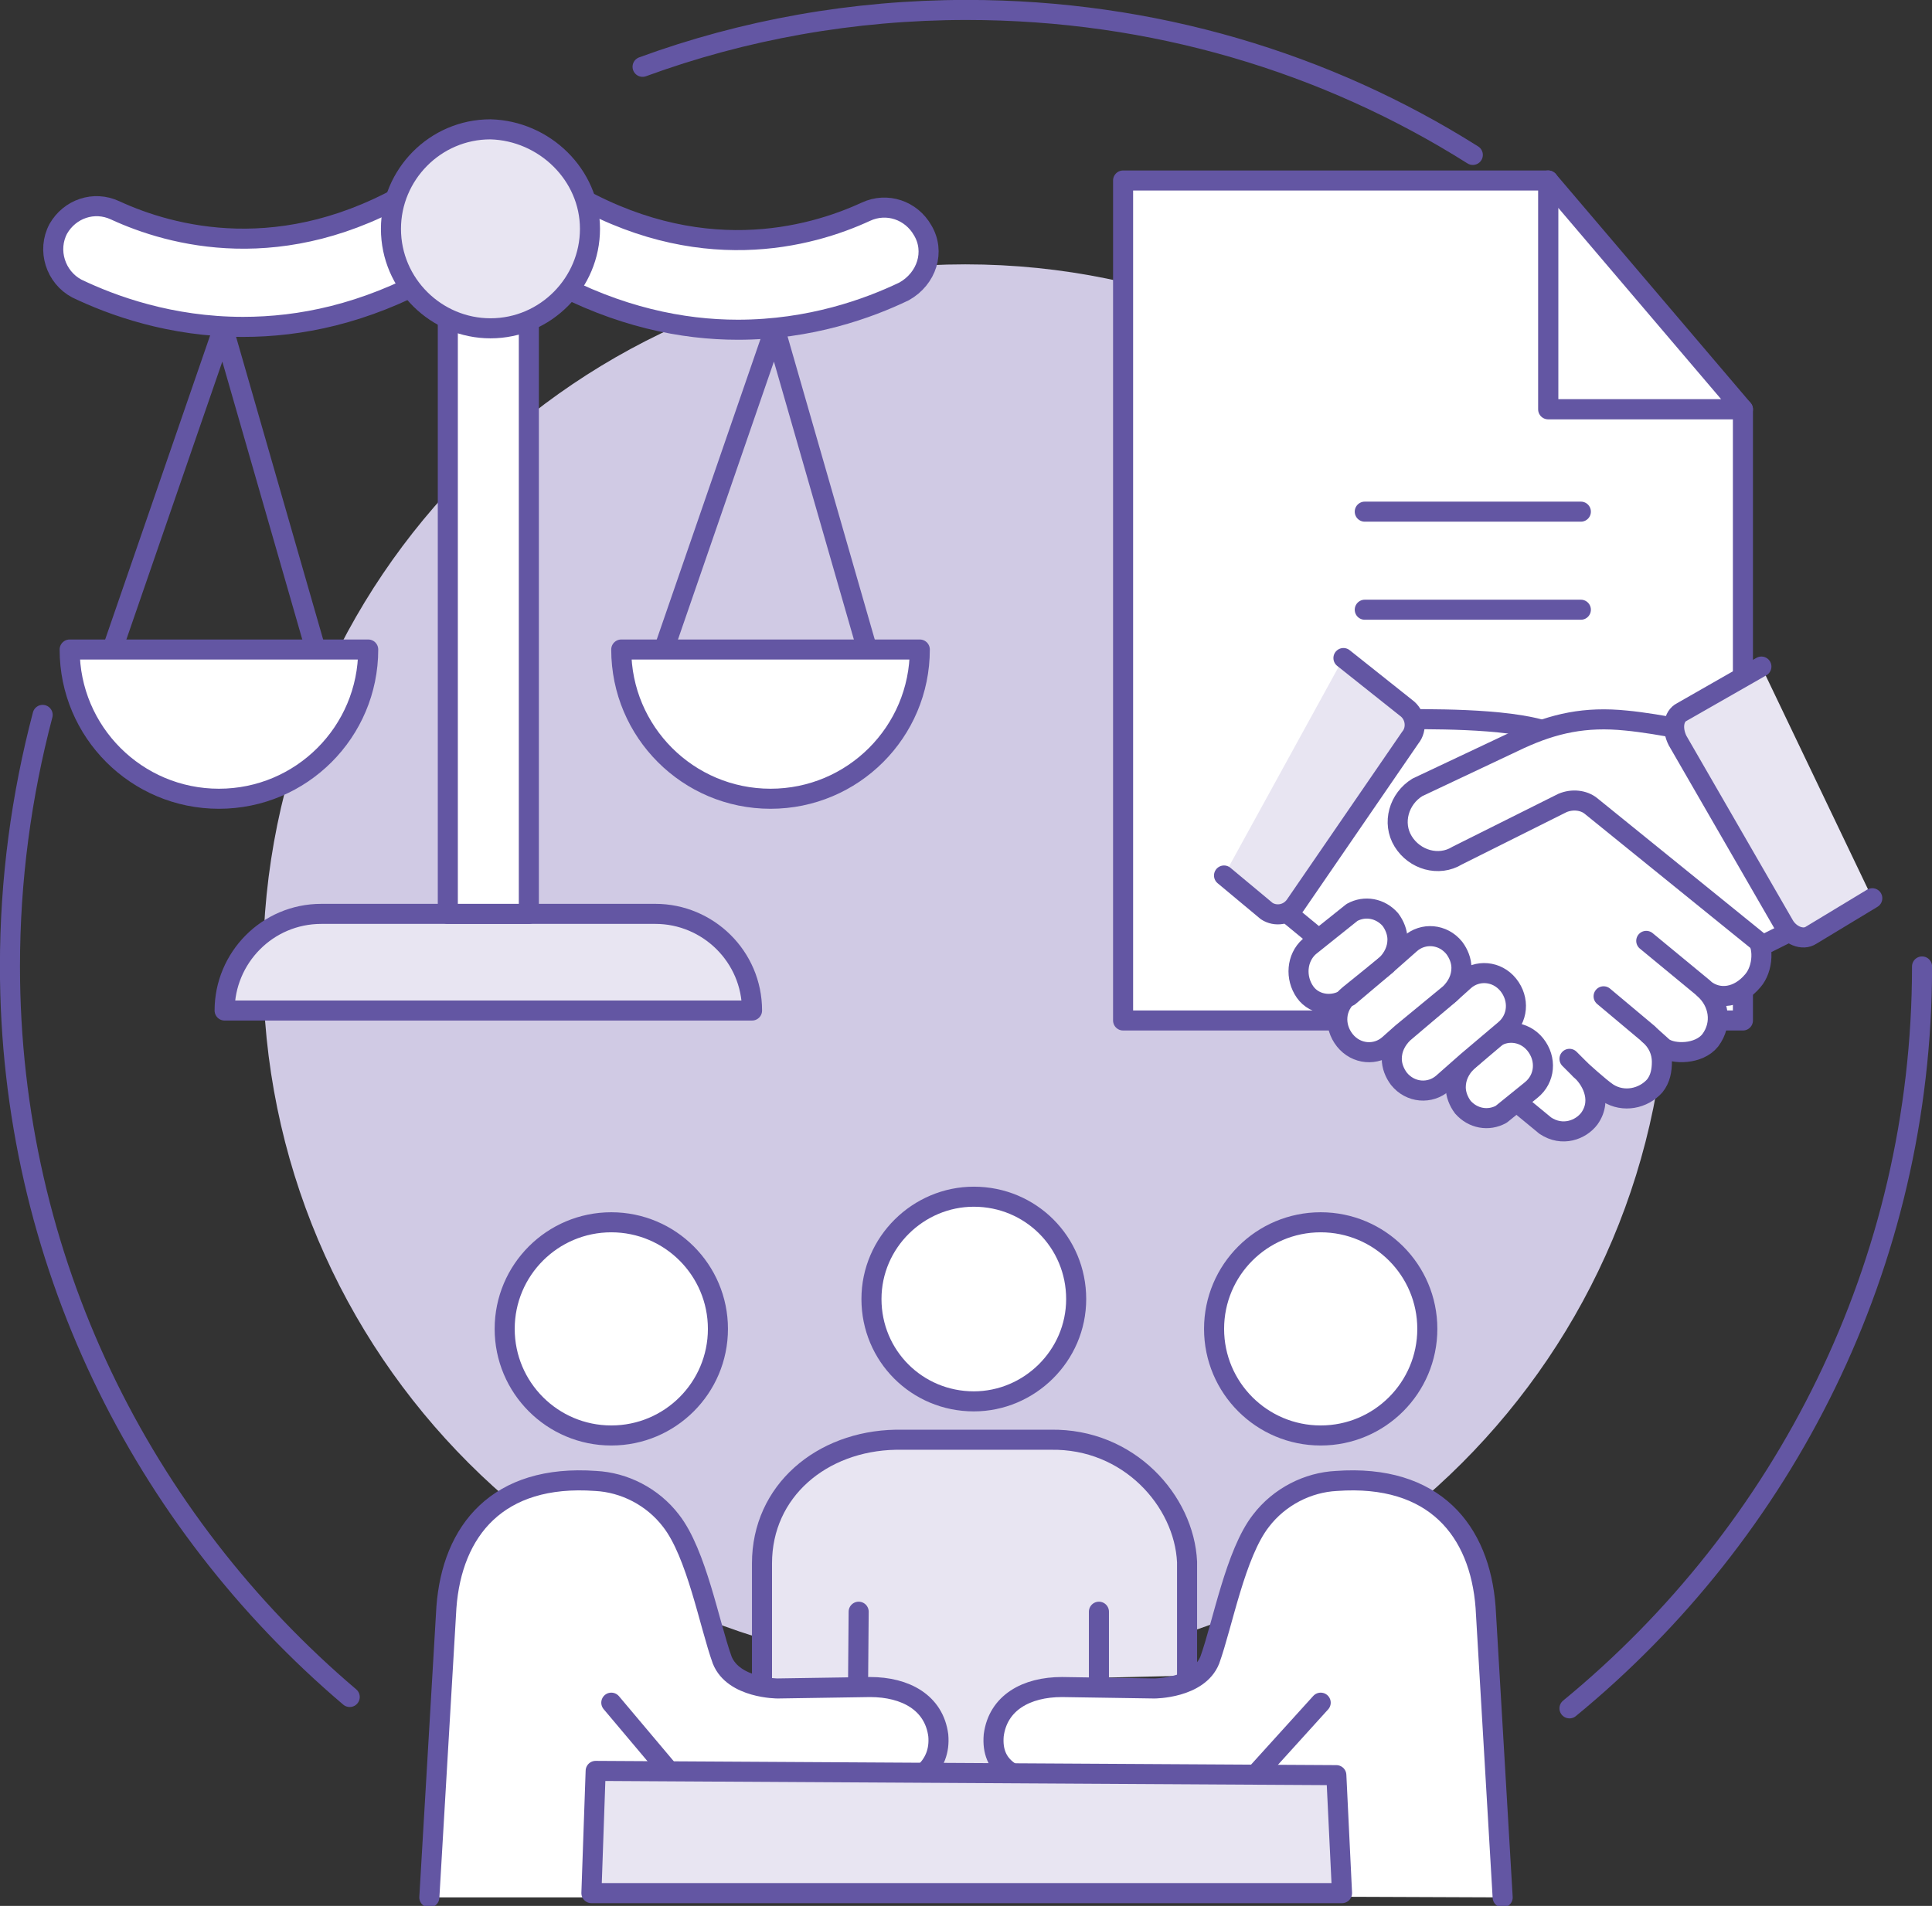 <?xml version="1.0" encoding="utf-8"?>
<!-- Generator: Adobe Illustrator 27.5.0, SVG Export Plug-In . SVG Version: 6.00 Build 0)  -->
<svg version="1.1" id="레이어_1" xmlns="http://www.w3.org/2000/svg" xmlns:xlink="http://www.w3.org/1999/xlink" x="0px"
	 y="0px" width="135.9px" height="134.1px" viewBox="0 0 135.9 134.1" style="enable-background:new 0 0 135.9 134.1;"
	 xml:space="preserve">
<rect x="0" y="0" width="135.9" height="134.1" fill="#333333" stroke="none"/>
<style type="text/css">
	
		.st0{clip-path:url(#SVGID_00000085243774482952191320000003796692385625083281_);fill:none;stroke:#6356A3;stroke-width:1.411;stroke-linecap:round;stroke-linejoin:round;stroke-miterlimit:10;}
	.st1{clip-path:url(#SVGID_00000085243774482952191320000003796692385625083281_);fill:#D0CAE4;}
	.st2{clip-path:url(#SVGID_00000085243774482952191320000003796692385625083281_);fill:#FFFFFF;}
	.st3{fill:none;stroke:#6356A3;stroke-width:1.411;stroke-linecap:round;stroke-linejoin:round;stroke-miterlimit:10;}
	.st4{clip-path:url(#SVGID_00000168100618413115008980000003463416430212115133_);fill:#FFFFFF;}
	
		.st5{clip-path:url(#SVGID_00000168100618413115008980000003463416430212115133_);fill:none;stroke:#6356A3;stroke-width:1.411;stroke-linecap:round;stroke-linejoin:round;stroke-miterlimit:10;}
	.st6{clip-path:url(#SVGID_00000168100618413115008980000003463416430212115133_);fill:#E8E5F2;}
	.st7{fill:#FFFFFF;}
	.st8{clip-path:url(#SVGID_00000096042874334989583620000010898518008731558074_);fill:#E8E5F2;}
	
		.st9{clip-path:url(#SVGID_00000096042874334989583620000010898518008731558074_);fill:none;stroke:#6356A3;stroke-width:1.411;stroke-linecap:round;stroke-linejoin:round;stroke-miterlimit:10;}
	.st10{fill:#E8E5F2;}
	.st11{clip-path:url(#SVGID_00000028307522558696754390000001731685173410748852_);fill:#FFFFFF;}
	
		.st12{clip-path:url(#SVGID_00000028307522558696754390000001731685173410748852_);fill:none;stroke:#6356A3;stroke-width:1.411;stroke-linecap:round;stroke-linejoin:round;stroke-miterlimit:10;}
	
		.st13{clip-path:url(#SVGID_00000113326792407338686420000015000169089955634084_);fill:none;stroke:#6356A3;stroke-width:1.411;stroke-linecap:round;stroke-linejoin:round;stroke-miterlimit:10;}
	.st14{clip-path:url(#SVGID_00000113326792407338686420000015000169089955634084_);fill:#FFFFFF;}
	.st15{clip-path:url(#SVGID_00000080186696186489510470000015575352192646925489_);fill:#FFFFFF;}
	
		.st16{clip-path:url(#SVGID_00000080186696186489510470000015575352192646925489_);fill:none;stroke:#6356A3;stroke-width:1.411;stroke-linecap:round;stroke-linejoin:round;stroke-miterlimit:10;}
	.st17{clip-path:url(#SVGID_00000099657679983513764950000007145366457781787285_);fill:#E8E5F2;}
	
		.st18{clip-path:url(#SVGID_00000099657679983513764950000007145366457781787285_);fill:none;stroke:#6356A3;stroke-width:1.411;stroke-linecap:round;stroke-linejoin:round;stroke-miterlimit:10;}
	.st19{clip-path:url(#SVGID_00000099657679983513764950000007145366457781787285_);fill:#FFFFFF;}
	.st20{clip-path:url(#SVGID_00000107558706364786231440000007114727929930305416_);fill:#E8E5F2;}
	
		.st21{clip-path:url(#SVGID_00000107558706364786231440000007114727929930305416_);fill:none;stroke:#6356A3;stroke-width:1.411;stroke-linecap:round;stroke-linejoin:round;stroke-miterlimit:10;}
</style>
<g>
	<defs>
		<rect id="SVGID_1_" y="0" width="135.9" height="134.1"/>
	</defs>
	<clipPath id="SVGID_00000111883280754152041090000014711070599509693101_">
		<use xlink:href="#SVGID_1_"  style="overflow:visible;"/>
	</clipPath>
	
		<path style="clip-path:url(#SVGID_00000111883280754152041090000014711070599509693101_);fill:none;stroke:#6356A3;stroke-width:1.411;stroke-linecap:round;stroke-linejoin:round;stroke-miterlimit:10;" d="
		M24.6,119.4C10,107,0.7,88.6,0.7,68c0-6.1,0.8-12,2.3-17.7"/>
	
		<path style="clip-path:url(#SVGID_00000111883280754152041090000014711070599509693101_);fill:none;stroke:#6356A3;stroke-width:1.411;stroke-linecap:round;stroke-linejoin:round;stroke-miterlimit:10;" d="
		M135.2,68c0,21-9.7,39.8-24.8,52.2"/>
	
		<path style="clip-path:url(#SVGID_00000111883280754152041090000014711070599509693101_);fill:none;stroke:#6356A3;stroke-width:1.411;stroke-linecap:round;stroke-linejoin:round;stroke-miterlimit:10;" d="
		M45.2,4.7C52.3,2.1,60,0.7,68,0.7c13.1,0,25.3,3.7,35.6,10.2"/>
	<path style="clip-path:url(#SVGID_00000111883280754152041090000014711070599509693101_);fill:#D0CAE4;" d="M117.3,68
		c0,27.3-22.1,49.4-49.4,49.4c-27.3,0-49.4-22.1-49.4-49.4c0-27.3,22.1-49.4,49.4-49.4C95.2,18.6,117.3,40.7,117.3,68"/>
	<path style="clip-path:url(#SVGID_00000111883280754152041090000014711070599509693101_);fill:#FFFFFF;" d="M30.3,13
		c-0.4,0-0.9,0.1-1.2,0.3c-9.2,5.5-17.1,3.3-21,1.5c-1.5-0.7-3.2-0.1-4,1.3v0c-0.8,1.5-0.2,3.4,1.3,4.2c2.5,1.2,6.6,2.7,11.7,2.7
		c4,0,8.5-0.9,13.4-3.6L30.3,13z"/>
	
		<path style="clip-path:url(#SVGID_00000111883280754152041090000014711070599509693101_);fill:none;stroke:#6356A3;stroke-width:1.411;stroke-linecap:round;stroke-linejoin:round;stroke-miterlimit:10;" d="
		M30.3,13c-0.4,0-0.9,0.1-1.2,0.3c-9.2,5.5-17.1,3.3-21,1.5c-1.5-0.7-3.2-0.1-4,1.3v0c-0.8,1.5-0.2,3.4,1.3,4.2
		c2.5,1.2,6.6,2.7,11.7,2.7c4,0,8.5-0.9,13.4-3.6L30.3,13z"/>
	<path style="clip-path:url(#SVGID_00000111883280754152041090000014711070599509693101_);fill:#FFFFFF;" d="M64.9,16.2
		c-0.8-1.4-2.5-2-4-1.3c-3.9,1.8-11.8,4-21-1.5c-0.4-0.2-0.8-0.3-1.2-0.3l0,6.6c4.8,2.6,9.3,3.5,13.2,3.5c5.1,0,9.2-1.5,11.7-2.7
		C65.2,19.6,65.8,17.7,64.9,16.2"/>
	
		<path style="clip-path:url(#SVGID_00000111883280754152041090000014711070599509693101_);fill:none;stroke:#6356A3;stroke-width:1.411;stroke-linecap:round;stroke-linejoin:round;stroke-miterlimit:10;" d="
		M64.9,16.2c-0.8-1.4-2.5-2-4-1.3c-3.9,1.8-11.8,4-21-1.5c-0.4-0.2-0.8-0.3-1.2-0.3l0,6.6c4.8,2.6,9.3,3.5,13.2,3.5
		c5.1,0,9.2-1.5,11.7-2.7C65.2,19.6,65.8,17.7,64.9,16.2z"/>
</g>
<path class="st3" d="M46.7,45.7l7.8-22.6L61,45.7 M7.9,45.7l7.8-22.6l6.5,22.6"/>
<g>
	<defs>
		<rect id="SVGID_00000183222550959974454680000017470983081246338216_" y="0" width="135.9" height="134.1"/>
	</defs>
	<clipPath id="SVGID_00000012455041236321790930000000973144890761812411_">
		<use xlink:href="#SVGID_00000183222550959974454680000017470983081246338216_"  style="overflow:visible;"/>
	</clipPath>
	<path style="clip-path:url(#SVGID_00000012455041236321790930000000973144890761812411_);fill:#FFFFFF;" d="M25.9,45.7
		c0,5.8-4.7,10.5-10.5,10.5S4.9,51.5,4.9,45.7H25.9z"/>
	
		<path style="clip-path:url(#SVGID_00000012455041236321790930000000973144890761812411_);fill:none;stroke:#6356A3;stroke-width:1.411;stroke-linecap:round;stroke-linejoin:round;stroke-miterlimit:10;" d="
		M25.9,45.7c0,5.8-4.7,10.5-10.5,10.5S4.9,51.5,4.9,45.7H25.9z"/>
	<path style="clip-path:url(#SVGID_00000012455041236321790930000000973144890761812411_);fill:#FFFFFF;" d="M64.7,45.7
		c0,5.8-4.7,10.5-10.5,10.5s-10.5-4.7-10.5-10.5H64.7z"/>
	
		<path style="clip-path:url(#SVGID_00000012455041236321790930000000973144890761812411_);fill:none;stroke:#6356A3;stroke-width:1.411;stroke-linecap:round;stroke-linejoin:round;stroke-miterlimit:10;" d="
		M64.7,45.7c0,5.8-4.7,10.5-10.5,10.5s-10.5-4.7-10.5-10.5H64.7z"/>
	<path style="clip-path:url(#SVGID_00000012455041236321790930000000973144890761812411_);fill:#E8E5F2;" d="M52.9,71.1L52.9,71.1
		c0-3.8-3.1-6.8-6.8-6.8H22.6c-3.8,0-6.8,3.1-6.8,6.8H52.9z"/>
	
		<path style="clip-path:url(#SVGID_00000012455041236321790930000000973144890761812411_);fill:none;stroke:#6356A3;stroke-width:1.411;stroke-linecap:round;stroke-linejoin:round;stroke-miterlimit:10;" d="
		M52.9,71.1L52.9,71.1c0-3.8-3.1-6.8-6.8-6.8H22.6c-3.8,0-6.8,3.1-6.8,6.8H52.9z"/>
</g>
<rect x="31.5" y="19.5" class="st7" width="5.7" height="44.8"/>
<rect x="31.5" y="19.5" class="st3" width="5.7" height="44.8"/>
<g>
	<defs>
		<rect id="SVGID_00000047748942875595726660000013733095641838670009_" y="0" width="135.9" height="134.1"/>
	</defs>
	<clipPath id="SVGID_00000054258180582497230400000011190653956029768327_">
		<use xlink:href="#SVGID_00000047748942875595726660000013733095641838670009_"  style="overflow:visible;"/>
	</clipPath>
	<path style="clip-path:url(#SVGID_00000054258180582497230400000011190653956029768327_);fill:#E8E5F2;" d="M41.5,16.1
		c0,3.8-3.1,7-7,7c-3.8,0-7-3.1-7-7c0-3.8,3.1-7,7-7C38.3,9.2,41.5,12.3,41.5,16.1"/>
	
		<path style="clip-path:url(#SVGID_00000054258180582497230400000011190653956029768327_);fill:none;stroke:#6356A3;stroke-width:1.411;stroke-linecap:round;stroke-linejoin:round;stroke-miterlimit:10;" d="
		M41.5,16.1c0,3.8-3.1,7-7,7c-3.8,0-7-3.1-7-7c0-3.8,3.1-7,7-7C38.3,9.2,41.5,12.3,41.5,16.1z"/>
	<path style="clip-path:url(#SVGID_00000054258180582497230400000011190653956029768327_);fill:#E8E5F2;" d="M83.5,117.9l0-8
		c-0.2-4.3-4.1-8.7-9.6-8.6c0,0-0.1,0-0.1,0l-10.6,0c0,0,0,0-0.1,0l-0.1,0c-5.2,0.1-9.4,3.6-9.4,8.7l0,8.6"/>
	
		<path style="clip-path:url(#SVGID_00000054258180582497230400000011190653956029768327_);fill:none;stroke:#6356A3;stroke-width:1.411;stroke-linecap:round;stroke-linejoin:round;stroke-miterlimit:10;" d="
		M83.5,117.9l0-8c-0.2-4.3-4.1-8.7-9.6-8.6c0,0-0.1,0-0.1,0l-10.6,0c0,0,0,0-0.1,0l-0.1,0c-5.2,0.1-9.4,3.6-9.4,8.7l0,8.6"/>
</g>
<polyline class="st10" points="60.4,113.4 60.3,125.4 77.3,125.4 77.3,113.4 "/>
<polyline class="st3" points="60.4,113.4 60.3,125.4 77.3,125.4 77.3,113.4 "/>
<g>
	<defs>
		<rect id="SVGID_00000118376726033686373680000012251592675617528216_" y="0" width="135.9" height="134.1"/>
	</defs>
	<clipPath id="SVGID_00000153685947232349493010000016538975386558551993_">
		<use xlink:href="#SVGID_00000118376726033686373680000012251592675617528216_"  style="overflow:visible;"/>
	</clipPath>
	<path style="clip-path:url(#SVGID_00000153685947232349493010000016538975386558551993_);fill:#FFFFFF;" d="M43,119.8l4.8,5.7
		c0.8,1.2,14.4,0.4,14.4,0.4c2.3-0.3,4-1.6,3.8-3.8c-0.3-2.3-2.3-3.4-4.8-3.4l-6.5,0.1c0,0-3.1,0-3.9-2c-0.9-2.5-1.8-7.5-3.6-9.8
		l0,0c-1.3-1.7-3.3-2.7-5.3-2.8c-6.9-0.5-10.1,3.5-10.5,8.9l-1.2,20.4h36.8"/>
	<path style="clip-path:url(#SVGID_00000153685947232349493010000016538975386558551993_);fill:#FFFFFF;" d="M43,101
		c4.2,0,7.5-3.3,7.5-7.5c0-4.1-3.4-7.5-7.5-7.5s-7.5,3.3-7.5,7.5C35.5,97.6,38.9,101,43,101"/>
	
		<ellipse style="clip-path:url(#SVGID_00000153685947232349493010000016538975386558551993_);fill:none;stroke:#6356A3;stroke-width:1.411;stroke-linecap:round;stroke-linejoin:round;stroke-miterlimit:10;" cx="43" cy="93.5" rx="7.5" ry="7.5"/>
	
		<path style="clip-path:url(#SVGID_00000153685947232349493010000016538975386558551993_);fill:none;stroke:#6356A3;stroke-width:1.411;stroke-linecap:round;stroke-linejoin:round;stroke-miterlimit:10;" d="
		M43,119.8l4.8,5.7c0.8,1.2,14.4,0.4,14.4,0.4c2.3-0.3,4-1.6,3.8-3.8c-0.3-2.3-2.3-3.4-4.8-3.4l-6.5,0.1c0,0-3.1,0-3.9-2
		c-0.9-2.5-1.8-7.5-3.6-9.8l0,0c-1.3-1.7-3.3-2.7-5.3-2.8c-6.9-0.5-10.1,3.5-10.5,8.9l-1.2,20.4"/>
	<path style="clip-path:url(#SVGID_00000153685947232349493010000016538975386558551993_);fill:#FFFFFF;" d="M92.9,119.8l-4.8,5.3
		c-0.8,1.2-14.4,0.4-14.4,0.4c-2.3-0.3-4-1.1-3.8-3.4c0.3-2.3,2.3-3.4,4.8-3.4l6.5,0.1c0,0,3.1,0,3.9-2c0.9-2.5,1.8-7.5,3.6-9.8l0,0
		c1.3-1.7,3.3-2.7,5.3-2.8c6.9-0.5,10.1,3.5,10.5,8.9l1.2,20.4l-51.5-0.2"/>
	<path style="clip-path:url(#SVGID_00000153685947232349493010000016538975386558551993_);fill:#FFFFFF;" d="M92.9,101
		c-4.2,0-7.5-3.3-7.5-7.5c0-4.1,3.4-7.5,7.5-7.5c4.2,0,7.5,3.3,7.5,7.5C100.4,97.6,97,101,92.9,101"/>
	
		<ellipse style="clip-path:url(#SVGID_00000153685947232349493010000016538975386558551993_);fill:none;stroke:#6356A3;stroke-width:1.411;stroke-linecap:round;stroke-linejoin:round;stroke-miterlimit:10;" cx="92.9" cy="93.5" rx="7.5" ry="7.5"/>
	<path style="clip-path:url(#SVGID_00000153685947232349493010000016538975386558551993_);fill:#FFFFFF;" d="M92.9,119.8l-4.8,5.3
		c-0.8,1.2-14.4,0.4-14.4,0.4c-2.3-0.3-4-1.1-3.8-3.4c0.3-2.3,2.3-3.4,4.8-3.4l6.5,0.1c0,0,3.1,0,3.9-2c0.9-2.5,1.8-7.5,3.6-9.8l0,0
		c1.3-1.7,3.3-2.7,5.3-2.8c6.9-0.5,10.1,3.5,10.5,8.9l1.2,20.4"/>
	
		<path style="clip-path:url(#SVGID_00000153685947232349493010000016538975386558551993_);fill:none;stroke:#6356A3;stroke-width:1.411;stroke-linecap:round;stroke-linejoin:round;stroke-miterlimit:10;" d="
		M92.9,119.8l-4.8,5.3c-0.8,1.2-14.4,0.4-14.4,0.4c-2.3-0.3-4-1.1-3.8-3.4c0.3-2.3,2.3-3.4,4.8-3.4l6.5,0.1c0,0,3.1,0,3.9-2
		c0.9-2.5,1.8-7.5,3.6-9.8l0,0c1.3-1.7,3.3-2.7,5.3-2.8c6.9-0.5,10.1,3.5,10.5,8.9l1.2,20.4"/>
</g>
<polygon class="st10" points="41.6,133.2 94.4,133.2 94,124.9 41.9,124.6 "/>
<g>
	<defs>
		<rect id="SVGID_00000085969447850582467740000015875052565861196162_" y="0" width="135.9" height="134.1"/>
	</defs>
	<clipPath id="SVGID_00000121240905047232863270000009136658897653046186_">
		<use xlink:href="#SVGID_00000085969447850582467740000015875052565861196162_"  style="overflow:visible;"/>
	</clipPath>
	
		<polygon style="clip-path:url(#SVGID_00000121240905047232863270000009136658897653046186_);fill:none;stroke:#6356A3;stroke-width:1.411;stroke-linecap:round;stroke-linejoin:round;stroke-miterlimit:10;" points="
		94,124.9 41.9,124.6 41.6,133.2 94.4,133.2 	"/>
	<path style="clip-path:url(#SVGID_00000121240905047232863270000009136658897653046186_);fill:#FFFFFF;" d="M68.5,98.6
		c3.9,0,7.2-3.2,7.2-7.2c0-4-3.2-7.2-7.2-7.2c-3.9,0-7.2,3.2-7.2,7.2C61.3,95.4,64.5,98.6,68.5,98.6"/>
	
		<path style="clip-path:url(#SVGID_00000121240905047232863270000009136658897653046186_);fill:none;stroke:#6356A3;stroke-width:1.411;stroke-linecap:round;stroke-linejoin:round;stroke-miterlimit:10;" d="
		M68.5,98.6c3.9,0,7.2-3.2,7.2-7.2c0-4-3.2-7.2-7.2-7.2c-3.9,0-7.2,3.2-7.2,7.2C61.3,95.4,64.5,98.6,68.5,98.6z"/>
</g>
<polygon class="st7" points="122.6,28.8 108.9,12.7 108.9,28.8 "/>
<polygon class="st3" points="122.6,28.8 108.9,12.7 108.9,28.8 "/>
<polygon class="st7" points="108.9,28.8 108.9,12.7 79,12.7 79,71.8 122.6,71.8 122.6,28.8 "/>
<polygon class="st3" points="108.9,28.8 108.9,12.7 79,12.7 79,71.8 122.6,71.8 122.6,28.8 "/>
<g>
	<defs>
		<rect id="SVGID_00000108291369804125026570000005721598576863945917_" y="0" width="135.9" height="134.1"/>
	</defs>
	<clipPath id="SVGID_00000076583901582388236210000015997033578897269638_">
		<use xlink:href="#SVGID_00000108291369804125026570000005721598576863945917_"  style="overflow:visible;"/>
	</clipPath>
	<path style="clip-path:url(#SVGID_00000076583901582388236210000015997033578897269638_);fill:#FFFFFF;" d="M123.3,69
		c-1,1.2-2.4,1.4-3.4,0.6c1,0.9,1.3,2.4,0.4,3.6c-0.8,1-2.6,1-3.3,0.5l-1-0.9c0.6,0.5,0.9,1.2,0.9,1.9c0,0.6-0.1,1.2-0.5,1.7
		c-0.8,0.9-2.2,1.2-3.3,0.5c-0.6-0.4-1.9-1.6-1.9-1.6c0.6,0.5,1.6,2,0.6,3.4c-0.6,0.8-1.9,1.3-3.1,0.5L88.2,62.3
		c0.2-0.1,0.4-0.2,0.5-0.4l7.6-10.5c0.4-0.6,0.9-1.1,0.9-1.1c0.3-0.1,0.9,0.3,1.9,0.3c2.7,0,8.6,0,10.7,1.3
		c0.7,0.4,11.8,12.3,11.8,12.3l1.7,1.4C124.2,66.5,124,68.2,123.3,69"/>
	
		<path style="clip-path:url(#SVGID_00000076583901582388236210000015997033578897269638_);fill:none;stroke:#6356A3;stroke-width:1.411;stroke-linecap:round;stroke-linejoin:round;stroke-miterlimit:10;" d="
		M123.3,69c-1,1.2-2.4,1.4-3.4,0.6c1,0.9,1.3,2.4,0.4,3.6c-0.8,1-2.6,1-3.3,0.5l-1-0.9c0.6,0.5,0.9,1.2,0.9,1.9
		c0,0.6-0.1,1.2-0.5,1.7c-0.8,0.9-2.2,1.2-3.3,0.5c-0.6-0.4-1.9-1.6-1.9-1.6c0.6,0.5,1.6,2,0.6,3.4c-0.6,0.8-1.9,1.3-3.1,0.5
		L88.2,62.3c0.2-0.1,0.4-0.2,0.5-0.4l7.6-10.5c0.4-0.6,0.9-1.1,0.9-1.1c0.3-0.1,0.9,0.3,1.9,0.3c2.7,0,8.6,0,10.7,1.3
		c0.7,0.4,11.8,12.3,11.8,12.3l1.7,1.4C124.2,66.5,124,68.2,123.3,69z"/>
</g>
<path class="st3" d="M111.1,75.2l-0.7-0.7 M115.9,72.7l-3.1-2.6 M119.8,69.5l-4-3.3"/>
<g>
	<defs>
		<rect id="SVGID_00000139979754852396974420000013025742419932741010_" y="0" width="135.9" height="134.1"/>
	</defs>
	<clipPath id="SVGID_00000078018158122495525720000016384872414726486173_">
		<use xlink:href="#SVGID_00000139979754852396974420000013025742419932741010_"  style="overflow:visible;"/>
	</clipPath>
	<path style="clip-path:url(#SVGID_00000078018158122495525720000016384872414726486173_);fill:#E8E5F2;" d="M94.5,46.3l4.4,3.5
		c0.7,0.5,0.8,1.5,0.3,2.1l-8.1,11.8c-0.5,0.7-1.4,0.8-2,0.4l-3-2.5"/>
	
		<path style="clip-path:url(#SVGID_00000078018158122495525720000016384872414726486173_);fill:none;stroke:#6356A3;stroke-width:1.411;stroke-linecap:round;stroke-linejoin:round;stroke-miterlimit:10;" d="
		M94.5,46.3l4.4,3.5c0.7,0.5,0.8,1.5,0.3,2.1l-8.1,11.8c-0.5,0.7-1.4,0.8-2,0.4l-3-2.5"/>
	<path style="clip-path:url(#SVGID_00000078018158122495525720000016384872414726486173_);fill:#FFFFFF;" d="M117.7,51.2
		c-0.4-0.1-2.2-0.4-3.3-0.5c-2.9-0.3-5.1,0.2-7.5,1.3l-7.2,3.4c-1.3,0.8-1.8,2.5-1,3.8l0,0c0.8,1.3,2.5,1.8,3.8,1l7.4-3.7
		c0.7-0.3,1.5-0.2,2,0.2l12.1,9.8l2.8-1.4"/>
	
		<path style="clip-path:url(#SVGID_00000078018158122495525720000016384872414726486173_);fill:none;stroke:#6356A3;stroke-width:1.411;stroke-linecap:round;stroke-linejoin:round;stroke-miterlimit:10;" d="
		M117.7,51.2c-0.4-0.1-2.2-0.4-3.3-0.5c-2.9-0.3-5.1,0.2-7.5,1.3l-7.2,3.4c-1.3,0.8-1.8,2.5-1,3.8l0,0c0.8,1.3,2.5,1.8,3.8,1
		l7.4-3.7c0.7-0.3,1.5-0.2,2,0.2l12.1,9.8l2.8-1.4"/>
	<path style="clip-path:url(#SVGID_00000078018158122495525720000016384872414726486173_);fill:#FFFFFF;" d="M104.9,73.2
		c0.9-0.8,2.3-0.7,3.1,0.3c0.8,1,0.7,2.4-0.3,3.2l-2.1,1.7c-0.9,0.5-2,0.3-2.7-0.5c-0.3-0.4-0.5-0.9-0.5-1.4c0-0.7,0.3-1.3,0.8-1.8
		L104.9,73.2z"/>
	
		<path style="clip-path:url(#SVGID_00000078018158122495525720000016384872414726486173_);fill:none;stroke:#6356A3;stroke-width:1.411;stroke-linecap:round;stroke-linejoin:round;stroke-miterlimit:10;" d="
		M104.9,73.2c0.9-0.8,2.3-0.7,3.1,0.3c0.8,1,0.7,2.4-0.3,3.2l-2.1,1.7c-0.9,0.5-2,0.3-2.7-0.5c-0.3-0.4-0.5-0.9-0.5-1.4
		c0-0.7,0.3-1.3,0.8-1.8L104.9,73.2z"/>
	<path style="clip-path:url(#SVGID_00000078018158122495525720000016384872414726486173_);fill:#FFFFFF;" d="M97.5,67.9
		c0.5-0.5,0.8-1.1,0.8-1.8c0-0.5-0.2-1-0.5-1.4c-0.7-0.8-1.8-1-2.7-0.5l-3,2.4c-0.9,0.8-1,2.2-0.3,3.2s2.2,1.1,3.1,0.3L97.5,67.9z"
		/>
	
		<path style="clip-path:url(#SVGID_00000078018158122495525720000016384872414726486173_);fill:none;stroke:#6356A3;stroke-width:1.411;stroke-linecap:round;stroke-linejoin:round;stroke-miterlimit:10;" d="
		M97.5,67.9c0.5-0.5,0.8-1.1,0.8-1.8c0-0.5-0.2-1-0.5-1.4c-0.7-0.8-1.8-1-2.7-0.5l-3,2.4c-0.9,0.8-1,2.2-0.3,3.2s2.2,1.1,3.1,0.3
		L97.5,67.9z"/>
	<path style="clip-path:url(#SVGID_00000078018158122495525720000016384872414726486173_);fill:#FFFFFF;" d="M102,69.9L103,69
		c0.9-0.8,2.3-0.7,3.1,0.3c0.8,1,0.7,2.4-0.3,3.2l-2.6,2.2l-1.7,1.5c-0.9,0.8-2.3,0.7-3.1-0.3c-0.3-0.4-0.5-0.9-0.5-1.4
		c0-0.7,0.3-1.3,0.8-1.8L102,69.9z"/>
	
		<path style="clip-path:url(#SVGID_00000078018158122495525720000016384872414726486173_);fill:none;stroke:#6356A3;stroke-width:1.411;stroke-linecap:round;stroke-linejoin:round;stroke-miterlimit:10;" d="
		M102,69.9L103,69c0.9-0.8,2.3-0.7,3.1,0.3c0.8,1,0.7,2.4-0.3,3.2l-2.6,2.2l-1.7,1.5c-0.9,0.8-2.3,0.7-3.1-0.3
		c-0.3-0.4-0.5-0.9-0.5-1.4c0-0.7,0.3-1.3,0.8-1.8L102,69.9z"/>
	<path style="clip-path:url(#SVGID_00000078018158122495525720000016384872414726486173_);fill:#FFFFFF;" d="M97.5,67.9l1.7-1.5
		c0.9-0.8,2.3-0.7,3.1,0.3c0.3,0.4,0.5,0.9,0.5,1.4c0,0.7-0.3,1.3-0.8,1.8l-3.4,2.8l-0.9,0.8c-0.9,0.8-2.3,0.7-3.1-0.3
		c-0.8-1-0.7-2.4,0.3-3.2L97.5,67.9z"/>
	
		<path style="clip-path:url(#SVGID_00000078018158122495525720000016384872414726486173_);fill:none;stroke:#6356A3;stroke-width:1.411;stroke-linecap:round;stroke-linejoin:round;stroke-miterlimit:10;" d="
		M97.5,67.9l1.7-1.5c0.9-0.8,2.3-0.7,3.1,0.3c0.3,0.4,0.5,0.9,0.5,1.4c0,0.7-0.3,1.3-0.8,1.8l-3.4,2.8l-0.9,0.8
		c-0.9,0.8-2.3,0.7-3.1-0.3c-0.8-1-0.7-2.4,0.3-3.2L97.5,67.9z"/>
</g>
<line class="st3" x1="97.5" y1="67.9" x2="94.9" y2="70.1"/>
<g>
	<defs>
		<rect id="SVGID_00000138565713490687694770000010151894287438282662_" y="0" width="135.9" height="134.1"/>
	</defs>
	<clipPath id="SVGID_00000134224756077742463650000009132612795969387682_">
		<use xlink:href="#SVGID_00000138565713490687694770000010151894287438282662_"  style="overflow:visible;"/>
	</clipPath>
	<path style="clip-path:url(#SVGID_00000134224756077742463650000009132612795969387682_);fill:#E8E5F2;" d="M131.7,63.2l-4.3,2.6
		c-0.6,0.4-1.5,0-1.9-0.7l-7.5-13c-0.4-0.8-0.3-1.7,0.3-2l5.6-3.2"/>
	
		<path style="clip-path:url(#SVGID_00000134224756077742463650000009132612795969387682_);fill:none;stroke:#6356A3;stroke-width:1.411;stroke-linecap:round;stroke-linejoin:round;stroke-miterlimit:10;" d="
		M131.7,63.2l-4.3,2.6c-0.6,0.4-1.5,0-1.9-0.7l-7.5-13c-0.4-0.8-0.3-1.7,0.3-2l5.6-3.2"/>
</g>
<path class="st3" d="M96,42.9h15.2 M96,36h15.2"/>
<g>
</g>
<g>
</g>
<g>
</g>
<g>
</g>
<g>
</g>
<g>
</g>
</svg>
